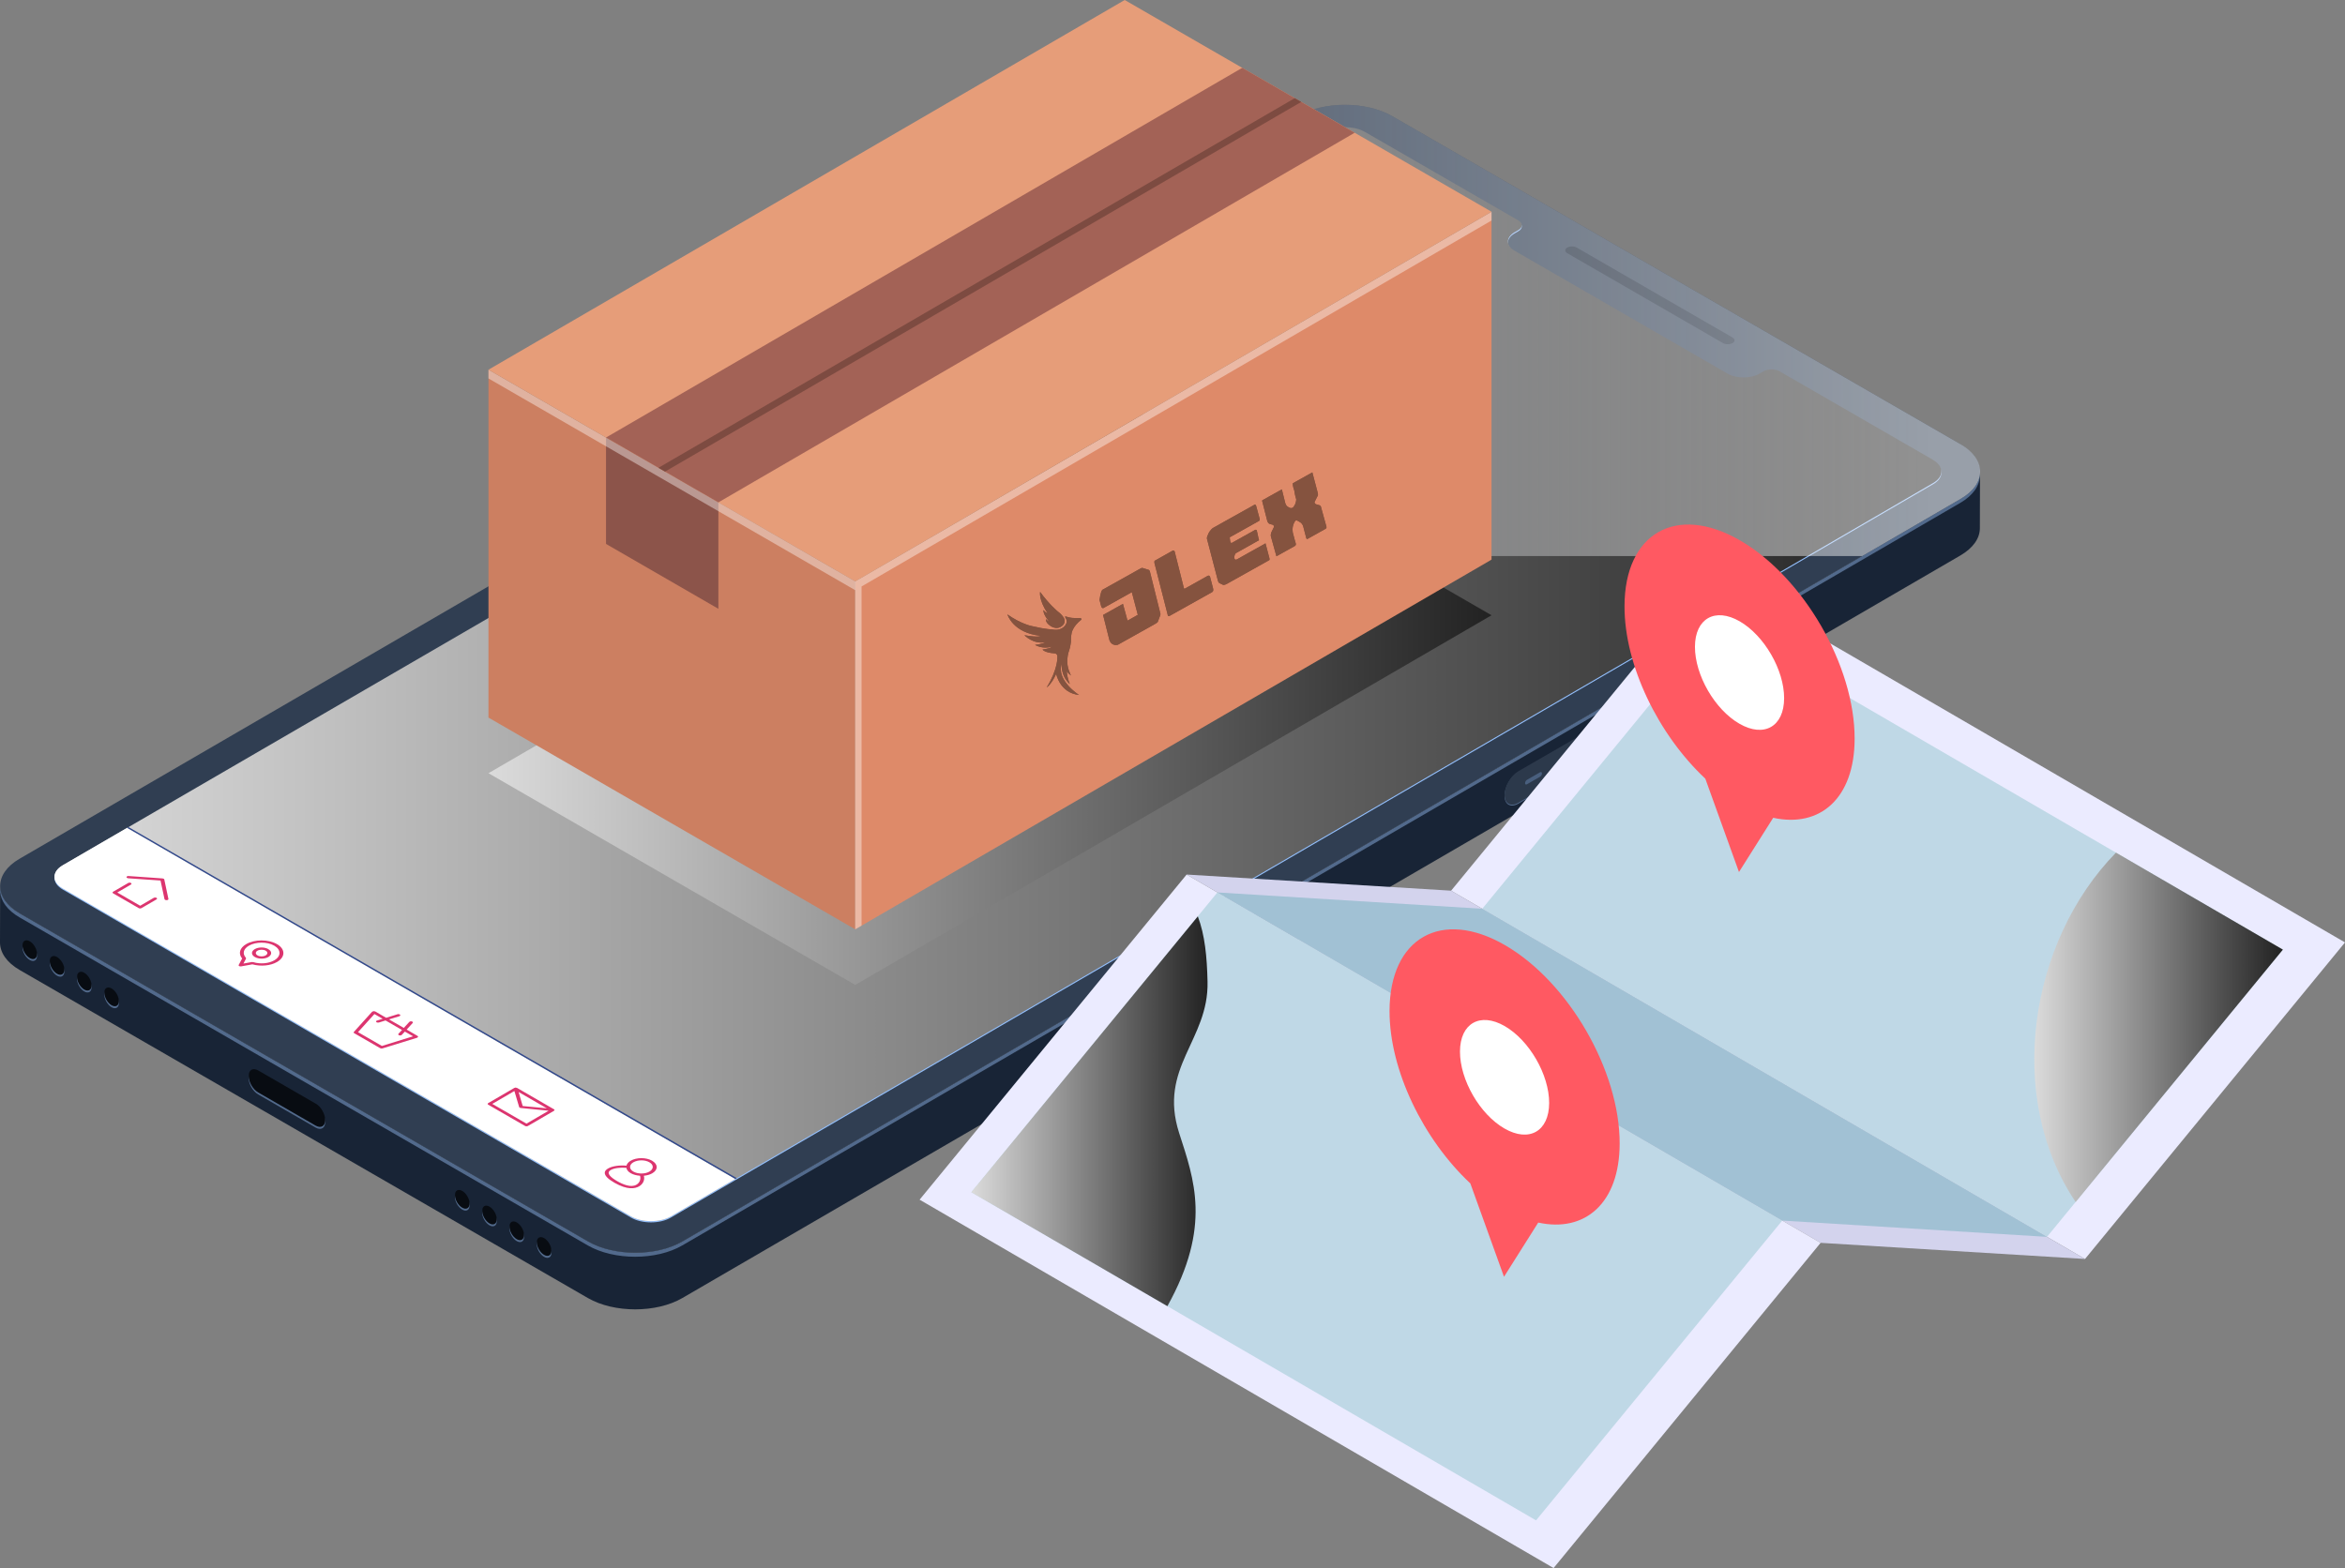 <?xml version="1.0" encoding="UTF-8"?>
<svg xmlns="http://www.w3.org/2000/svg" xmlns:xlink="http://www.w3.org/1999/xlink" viewBox="0 0 332.93 222.67">
  <rect x="0" y="0" width="332.93" height="222.67" fill="#808080" stroke="none"/>
  <defs>
    <style>
      .cls-1, .cls-2 {
        fill: #fff;
      }

      .cls-3 {
        fill: #ebebff;
      }

      .cls-4 {
        fill: #8c544a;
      }

      .cls-5 {
        fill: url(#linear-gradient-3);
      }

      .cls-5, .cls-6, .cls-2, .cls-7, .cls-8, .cls-9 {
        mix-blend-mode: overlay;
      }

      .cls-10 {
        clip-path: url(#clippath-2);
      }

      .cls-11 {
        isolation: isolate;
      }

      .cls-12 {
        fill: #bfd8e6;
      }

      .cls-13 {
        fill: #495f7e;
      }

      .cls-6 {
        fill: url(#linear-gradient);
      }

      .cls-14 {
        fill: #d3d3ed;
      }

      .cls-15 {
        clip-path: url(#clippath-1);
      }

      .cls-16 {
        clip-path: url(#clippath-4);
      }

      .cls-17 {
        fill: #2c394b;
      }

      .cls-18 {
        fill: #e69d79;
      }

      .cls-19, .cls-2 {
        opacity: .4;
      }

      .cls-20 {
        fill: #080c12;
      }

      .cls-21 {
        fill: #dc356f;
      }

      .cls-22 {
        fill: #a36256;
      }

      .cls-23 {
        fill: #7d4b41;
      }

      .cls-24 {
        clip-path: url(#clippath);
      }

      .cls-25 {
        fill: #cc7f61;
      }

      .cls-7 {
        fill: url(#linear-gradient-4);
      }

      .cls-26 {
        clip-path: url(#clippath-3);
      }

      .cls-27 {
        fill: #303e52;
      }

      .cls-28 {
        fill: #182436;
      }

      .cls-29 {
        clip-path: url(#clippath-5);
      }

      .cls-30 {
        fill: #ff5962;
      }

      .cls-31 {
        fill: #a1c1d4;
      }

      .cls-32 {
        fill: #32498c;
      }

      .cls-8 {
        fill: url(#linear-gradient-5);
      }

      .cls-33 {
        fill: #93bffc;
      }

      .cls-34 {
        fill: #526a8c;
      }

      .cls-35 {
        fill: #de8a69;
      }

      .cls-9 {
        fill: url(#linear-gradient-2);
        opacity: .5;
      }
    </style>
    <linearGradient id="linear-gradient" x1="7.74" y1="95.73" x2="275.63" y2="95.73" gradientUnits="userSpaceOnUse">
      <stop offset="0" stop-color="#dbdbdb"/>
      <stop offset="1" stop-color="#222"/>
    </linearGradient>
    <linearGradient id="linear-gradient-2" x1="273.62" y1="46.92" x2="83.7" y2="46.92" gradientUnits="userSpaceOnUse">
      <stop offset="0" stop-color="#fff"/>
      <stop offset="1" stop-color="#dfe3eb" stop-opacity="0"/>
    </linearGradient>
    <linearGradient id="linear-gradient-3" x1="69.35" y1="98.58" x2="211.76" y2="98.58" xlink:href="#linear-gradient"/>
    <linearGradient id="linear-gradient-4" x1="288.81" y1="145.88" x2="324.11" y2="145.88" xlink:href="#linear-gradient"/>
    <linearGradient id="linear-gradient-5" x1="137.9" y1="157.8" x2="171.44" y2="157.8" xlink:href="#linear-gradient"/>
    <clipPath id="clippath">
      <path d="M148.71,87.08s-.31-.11-.57-.45c0,0-.1,.54,.77,1.59,0,0-.03,.1-.41-.3,0,0-.11,.38,.46,.83,0,0,.99,.91,1.9,.07,0,0,.61-.5,.09-1.22,0,0-.27-.41-.81-.8,0,0-1.2-.99-2.47-2.75,0,0-.23,1.1,1.04,3.02"/>
    </clipPath>
    <clipPath id="clippath-1">
      <path d="M147.72,90.3s-.26,.26-2.28-.1c0,0,1.25,1.36,3.02,.98,0,0-.41,.27-1.51,.4,0,0,1.06,.66,2.37,.25,0,0,0,.21-1.31,.41,0,0,.29,.45,1.72,.54,0,0,.44,0,.39,.55,0,0,.09,1.69-1.52,4.29,0,0,.69-.43,1.35-1.93,0,0,.51,2.71,3.25,3,0,0-3.24-2.03-2.48-4.44,0,0-.16,1.75,1.18,2.9,0,0-.35-.7-.45-1.81,0,0,.19,.26,.61,.59,0,0-.66-1.17-.52-2.38,0,0,.05-.71,.27-1.25,0,0,.14-.4,.23-1.1,0,0,0-.93,.1-1.27,0,0,.11-.95,1.41-1.96,0,0,.02-.17-.2-.21h-.78s-.5,.03-1.24-.21c0,0-.19-.05-.11,.1,0,0,.45,.52,.07,1.06,0,0-.48,.96-1.93,.67,0,0-.85,0-2.85-.47,0,0-1.53-.28-3.48-1.66,0,0,.74,2.62,4.69,3.04"/>
    </clipPath>
    <clipPath id="clippath-2">
      <path d="M156.52,83.75c-.28,.23-.41,1.46-.41,1.46l.23,.9c.12,.34,.33,.23,.33,.23l4.02-2.25,.85,3.22-1.46,.82-.65-2.38-2.82,1.58,.89,3.54c.34,.97,1.21,.69,1.21,.69l5.32-2.98c.31-.18,.34-.26,.34-.26l.36-.95c.05-.16,.02-.21,.02-.21l-1.48-5.95c-.06-.24-.16-.28-.16-.28l-.91-.28c-.08-.02-.24,.06-.24,.06,0,0-5.42,3.03-5.42,3.03Z"/>
    </clipPath>
    <clipPath id="clippath-3">
      <path d="M163.89,79.9l1.9,7.43s.01,.27,.3,.11l5.97-3.34s.29-.09,.16-.57l-.42-1.61s-.09-.29-.35-.14l-3.25,1.82s-.1,0-.11-.05l-1.32-5.24s-.09-.22-.31-.1l-2.42,1.36s-.02,0-.04,.02c-.06,.03-.16,.12-.09,.33"/>
    </clipPath>
    <clipPath id="clippath-4">
      <path d="M178.09,71.68l-5.87,3.28s-.5,.35-.71,.95c0,0-.2,.38-.16,.57l1.56,5.97s.06,.24,.19,.34l.56,.27s.18,.04,.51-.14l5.98-3.35s.17-.03,.07-.32l-.55-2.09-4.07,2.28s-.19,.11-.3-.04c-.1-.14-.11-.53,.15-.84l3.23-1.81s.13,0,.02-.21l-.27-1.22s-.09-.16-.24-.07l-3.29,1.84s-.21,.12-.26-.34l-.05-.45,4.02-2.25s.37-.07,.19-.52l-.45-1.66s-.08-.31-.26-.2h0"/>
    </clipPath>
    <clipPath id="clippath-5">
      <path d="M179.21,71.2l.69,2.7s.07,.37,.34,.49l.49,.14s.19,.1,.12,.34l-.32,.66s-.2,.38-.07,.73l.76,2.73,2.55-1.42s.31-.11,.18-.45c0,0-.29-1-.39-1.43,0,0-.22-.8,.24-1.58,0,0,.14-.33,.4-.17,.23,.14,.64,.25,.82,.8l.42,1.61s.04,.27,.21,.17l2.5-1.4s.25-.08,.16-.37l-.74-2.67s-.01-.27-.26-.34l-.49-.14s-.3-.17-.15-.39l.39-.77s.16-.09-.03-.67l-.71-2.69-2.78,1.55s-.03,.36,.22,1.05c0,0,.08,.64,.27,1.22,0,0,.02,.53-.33,1,0,0-.22,.46-.74,.14l-.22-.15s-.25-.2-.33-.71l-.42-1.69-2.69,1.5s-.02,0-.04,.01c-.04,.02-.08,.07-.06,.18"/>
    </clipPath>
  </defs>
  <g class="cls-11">
    <g id="Layer_2" data-name="Layer 2">
      <g id="Layer_1-2" data-name="Layer 1">
        <g>
          <g>
            <path class="cls-28" d="M278.36,70.83L96.89,176.28c-3.68,2.14-9.69,2.14-13.4,0L2.82,129.71c-1.87-1.08-2.8-2.49-2.8-3.91,0,2.68-.02,5.36-.02,8.04,0,1.41,.93,2.83,2.8,3.91l80.67,46.58c3.71,2.14,9.72,2.14,13.4,0l181.47-105.46c1.83-1.07,2.75-2.46,2.75-3.86,0-2.68,.02-5.36,.02-8.04,0,1.4-.92,2.79-2.76,3.86Z"/>
            <path class="cls-34" d="M278.36,70.83L96.89,176.28c-3.68,2.14-9.69,2.14-13.4,0L2.82,129.71c-1.87-1.08-2.8-2.49-2.8-3.91,0,.28,0,.55,0,.83,.1,1.33,1.02,2.64,2.77,3.65l80.67,46.58c3.71,2.14,9.72,2.14,13.4,0l181.47-105.46c1.83-1.07,2.75-2.46,2.75-3.86,0-.1,0-.21,0-.31-.11,1.31-1.01,2.6-2.73,3.6Z"/>
            <path class="cls-27" d="M278.32,63.06L197.65,16.49c-3.71-2.14-9.71-2.14-13.4,0L2.77,121.95c-3.68,2.14-3.67,5.62,.04,7.76l80.67,46.58c3.71,2.14,9.72,2.14,13.4,0l181.47-105.46c3.69-2.14,3.67-5.62-.04-7.77Z"/>
            <path class="cls-28" d="M245.98,47.93l-22.12-12.77c-.38-.22-.99-.22-1.36,0-.37,.22-.37,.57,0,.79l22.12,12.77c.38,.22,.98,.21,1.36,0,.37-.21,.37-.57,0-.78Z"/>
            <path class="cls-33" d="M274.46,65.48l-21.78-12.57c-.64-.37-1.69-.37-2.33,0l-.55,.32c-1.24,.72-3.28,.72-4.53,0l-30.24-17.46c-1.25-.72-1.25-1.9,0-2.62l.55-.32c.64-.37,.63-.98,0-1.35l-21.78-12.57c-1.57-.9-4.1-.9-5.66,0L8.9,123.05c-1.56,.91-1.55,2.37,.02,3.28l80.67,46.58c1.56,.9,4.1,.9,5.65,0l179.22-104.15c1.56-.9,1.55-2.37-.01-3.28Z"/>
            <path class="cls-6" d="M274.46,65.31l-21.78-12.57c-.64-.37-1.69-.37-2.33,0l-.55,.32c-1.24,.72-3.28,.72-4.53,0l-30.24-17.46c-1.25-.72-1.25-1.9,0-2.62l.55-.32c.64-.37,.63-.98,0-1.35l-21.78-12.57c-1.57-.9-4.1-.9-5.66,0L8.9,122.88c-1.56,.91-1.55,2.37,.02,3.28l80.67,46.58c1.56,.9,4.1,.9,5.65,0l179.22-104.15c1.56-.9,1.55-2.37-.01-3.27Z"/>
            <g>
              <path class="cls-1" d="M18.05,117.56l86.35,49.85-9.15,5.32c-1.55,.9-4.09,.9-5.66,0L8.92,126.16c-1.57-.9-1.57-2.37-.02-3.28l9.15-5.32Z"/>
              <g>
                <path class="cls-21" d="M92.59,164.83c-.85-.49-2.21-.49-3.05,0-.33,.19-.53,.44-.6,.7-.99-.09-2.03,.06-2.61,.4-.59,.34-.92,.97,.9,2.02,1.83,1.05,2.91,.86,3.5,.52,.59-.34,.84-.94,.68-1.51,.44-.04,.86-.15,1.2-.35,.84-.49,.83-1.28-.02-1.77Zm-2.25,3.41c-.76,.44-1.9-.04-2.73-.52-.82-.48-1.66-1.13-.9-1.57,.47-.28,1.39-.39,2.22-.31,.05,.28,.25,.55,.62,.76,.37,.21,.84,.33,1.32,.36,.15,.48-.05,1.01-.52,1.28Zm1.87-1.87c-.62,.36-1.65,.37-2.29,0-.63-.36-.62-.96,0-1.32,.63-.36,1.65-.37,2.28,0,.64,.37,.63,.96,0,1.32Z"/>
                <path class="cls-21" d="M78.66,157.53h0s-5.25-3.04-5.25-3.04h-.02s-.1-.03-.1-.03l-.1-.02h-.03l-.06,.03-.08,.02-3.71,2.16c-.1,.06-.1,.16,0,.22l5.25,3.03c.11,.06,.28,.06,.38,0l3.71-2.16,.04-.05,.04-.04v-.02l-.03-.06-.04-.06Zm-1-.14l-3.45-.33-.58-1.99,4.03,2.33Zm-2.92,2.17l-4.85-2.8,3.14-1.83,.68,2.29,.08,.08,.15,.04,3.95,.39-3.14,1.83Z"/>
                <path class="cls-21" d="M23.24,124.79s-.1-.04-.17-.05l-4.81-.34c-.15-.01-.28,.05-.3,.14,0,.05,.02,.1,.08,.13,.04,.02,.09,.04,.15,.05l4.6,.32,.57,2.66,.08,.09,.23,.04c.15-.01,.26-.09,.24-.18l-.59-2.78s-.04-.07-.08-.09Z"/>
                <path class="cls-21" d="M21.84,127.49l-1.94,1.13-3.25-1.88,1.94-1.13c.11-.06,.11-.16,0-.22-.11-.07-.29-.06-.39,0l-2.14,1.24c-.1,.06-.11,.16,0,.23l3.64,2.1c.1,.06,.28,.06,.38,0l2.14-1.24c.1-.06,.11-.16,0-.22-.11-.06-.29-.06-.39,0Z"/>
                <path class="cls-21" d="M57.74,146.2l.85-.93c.06-.06,.04-.14-.05-.19-.02,0-.04-.02-.06-.03-.13-.04-.3-.01-.37,.07l-.78,.85-2.1-1.21,1.46-.45c.13-.04,.18-.14,.12-.21-.01-.01-.03-.03-.05-.04-.09-.05-.22-.07-.33-.03l-1.61,.5-1.55-.9-.23-.04-.21,.08-2.59,2.87c-.06,.06-.03,.13,.05,.18l3.69,2.13c.08,.05,.22,.06,.32,.03l4.93-1.52,.14-.12-.08-.13-1.55-.9Zm-3.52,2.33l-3.39-1.96,2.33-2.57,1.17,.67-.79,.25c-.14,.04-.19,.13-.12,.21l.05,.04c.08,.05,.22,.06,.33,.03l.94-.29,2.34,1.35-.51,.54c-.05,.07-.03,.14,.05,.19l.06,.03c.13,.04,.3,.01,.37-.07l.43-.46,1.17,.67-4.43,1.37Z"/>
                <path class="cls-21" d="M38.1,134.78c-.54-.31-1.4-.31-1.93,0-.53,.31-.53,.81,.01,1.12,.53,.31,1.4,.31,1.92,0,.53-.31,.53-.81,0-1.11Zm-.39,.89c-.32,.19-.84,.19-1.15,0-.32-.19-.32-.49,0-.67,.32-.18,.84-.18,1.16,0,.32,.18,.32,.48,0,.67Z"/>
                <path class="cls-21" d="M39.32,134.07c-1.21-.7-3.17-.7-4.37,0-.92,.54-1.15,1.35-.57,2.04l-.49,.92c-.03,.06,0,.12,.07,.16,.07,.04,.17,.05,.27,.04l1.6-.29c1.19,.33,2.59,.2,3.51-.34,1.2-.7,1.19-1.83-.01-2.53Zm-.38,2.3c-.79,.46-1.98,.56-2.97,.26l-.21-.02-1.2,.22,.37-.7-.02-.12c-.53-.58-.36-1.27,.43-1.72,.99-.57,2.6-.58,3.6,0,.99,.57,.99,1.51,0,2.08Z"/>
              </g>
              <polygon class="cls-32" points="18.25 117.45 18.05 117.56 104.4 167.42 104.6 167.3 18.25 117.45"/>
            </g>
            <g>
              <path class="cls-34" d="M4.23,133.94c-.57-.33-1.04-.07-1.04,.59,0,.66,.46,1.46,1.03,1.79,.57,.33,1.04,.07,1.04-.59,0-.66-.46-1.46-1.03-1.79Z"/>
              <path class="cls-34" d="M8.1,136.17c-.57-.33-1.04-.07-1.04,.59,0,.66,.47,1.46,1.03,1.79,.57,.33,1.04,.07,1.05-.59,0-.66-.47-1.46-1.04-1.79Z"/>
              <path class="cls-34" d="M11.97,138.41c-.57-.33-1.04-.07-1.04,.59,0,.66,.46,1.46,1.03,1.79,.57,.33,1.04,.07,1.04-.59,0-.66-.46-1.46-1.03-1.79Z"/>
              <path class="cls-34" d="M15.85,140.65c-.57-.33-1.04-.07-1.04,.59,0,.66,.46,1.46,1.03,1.79,.57,.33,1.04,.07,1.04-.59,0-.66-.46-1.46-1.03-1.79Z"/>
              <path class="cls-34" d="M65.63,169.39c-.57-.33-1.04-.07-1.04,.59,0,.66,.46,1.46,1.04,1.79,.57,.33,1.04,.07,1.04-.59,0-.66-.47-1.46-1.03-1.79Z"/>
              <path class="cls-34" d="M69.5,171.62c-.57-.33-1.04-.07-1.04,.59,0,.66,.46,1.46,1.03,1.79,.57,.33,1.04,.07,1.04-.59,0-.66-.46-1.46-1.03-1.79Z"/>
              <path class="cls-34" d="M73.37,173.86c-.57-.33-1.04-.07-1.04,.59,0,.66,.46,1.46,1.03,1.79,.57,.33,1.04,.07,1.04-.59,0-.66-.46-1.46-1.03-1.79Z"/>
              <path class="cls-34" d="M77.25,176.1c-.57-.33-1.04-.07-1.04,.59,0,.66,.46,1.46,1.04,1.79,.57,.33,1.04,.07,1.04-.59,0-.66-.47-1.46-1.03-1.79Z"/>
              <path class="cls-34" d="M44.82,157l-8.16-4.71c-.75-.43-1.36-.08-1.36,.78,0,.86,.6,1.91,1.35,2.34l8.16,4.71c.75,.43,1.36,.08,1.36-.78,0-.87-.6-1.92-1.35-2.35Z"/>
            </g>
            <g>
              <path class="cls-20" d="M4.23,133.67c-.57-.33-1.04-.07-1.04,.59,0,.66,.46,1.46,1.03,1.79,.57,.33,1.04,.07,1.04-.59,0-.66-.46-1.46-1.03-1.79Z"/>
              <path class="cls-20" d="M8.1,135.9c-.57-.33-1.04-.07-1.04,.59,0,.66,.47,1.46,1.03,1.79,.57,.33,1.04,.07,1.05-.59,0-.66-.47-1.46-1.04-1.79Z"/>
              <path class="cls-20" d="M11.97,138.14c-.57-.33-1.04-.07-1.04,.59,0,.66,.46,1.46,1.03,1.79,.57,.33,1.04,.07,1.04-.59,0-.66-.46-1.46-1.03-1.79Z"/>
              <path class="cls-20" d="M15.85,140.37c-.57-.33-1.04-.07-1.04,.59,0,.66,.46,1.46,1.03,1.79,.57,.33,1.04,.07,1.04-.59,0-.66-.46-1.46-1.03-1.79Z"/>
              <path class="cls-20" d="M65.63,169.12c-.57-.33-1.04-.07-1.04,.59,0,.66,.46,1.46,1.04,1.79,.57,.33,1.04,.07,1.04-.59,0-.66-.47-1.46-1.03-1.79Z"/>
              <path class="cls-20" d="M69.5,171.35c-.57-.33-1.04-.07-1.04,.59,0,.66,.46,1.46,1.03,1.79,.57,.33,1.04,.07,1.04-.59,0-.66-.46-1.46-1.03-1.79Z"/>
              <path class="cls-20" d="M73.37,173.59c-.57-.33-1.04-.07-1.04,.59,0,.66,.46,1.46,1.03,1.79,.57,.33,1.04,.07,1.04-.59,0-.66-.46-1.46-1.03-1.79Z"/>
              <path class="cls-20" d="M77.25,175.82c-.57-.33-1.04-.07-1.04,.59,0,.66,.46,1.46,1.04,1.79,.57,.33,1.04,.07,1.04-.59,0-.66-.47-1.46-1.03-1.79Z"/>
              <path class="cls-20" d="M44.82,156.72l-8.16-4.71c-.75-.43-1.36-.08-1.36,.78,0,.86,.6,1.91,1.35,2.34l8.16,4.71c.75,.43,1.36,.08,1.36-.78,0-.87-.6-1.92-1.35-2.35Z"/>
            </g>
            <path class="cls-34" d="M247.93,90.97c1.08-.62,1.95-.13,1.95,1.11,0,1.23-.86,2.73-1.94,3.36l-32.38,18.69c-1.08,.62-1.95,.12-1.95-1.11,0-1.24,.86-2.73,1.94-3.36l32.38-18.69Z"/>
            <path class="cls-17" d="M247.93,90.84c1.08-.62,1.95-.13,1.95,1.11,0,1.23-.86,2.73-1.94,3.36l-32.38,18.69c-1.08,.62-1.95,.12-1.95-1.11,0-1.24,.86-2.73,1.94-3.36l32.38-18.69Z"/>
            <path class="cls-13" d="M216.79,110.74c-.15,.09-.27,.29-.27,.47s.12,.25,.27,.16l1.86-1.07c.15-.09,.27-.29,.27-.47,0-.18-.12-.25-.27-.16l-1.86,1.07Z"/>
            <path class="cls-13" d="M245.76,92.93c-.15,.09-.27,.3-.27,.48v.76s-.66,.38-.66,.38c-.15,.08-.27,.29-.27,.47,0,.18,.13,.24,.27,.16l.66-.38v.76c0,.18,.13,.24,.28,.16,.15-.09,.28-.3,.28-.47v-.76s.65-.38,.65-.38c.15-.09,.28-.3,.28-.47s-.13-.24-.28-.15l-.65,.38v-.76c0-.18-.13-.25-.28-.16Z"/>
            <path class="cls-9" d="M278.32,63.06L197.65,16.49c-3.71-2.14-9.71-2.14-13.4,0l-107.49,62.47h187.62l13.99-8.13c3.69-2.14,3.67-5.62-.04-7.77Z"/>
          </g>
          <g>
            <polygon class="cls-5" points="159.68 57.3 69.35 109.8 121.42 139.86 211.76 87.37 159.68 57.3"/>
            <polygon class="cls-25" points="69.35 52.5 69.35 101.9 121.42 131.97 121.42 82.56 69.35 52.5"/>
            <polygon class="cls-4" points="101.99 86.45 86.04 77.24 86.04 62.13 101.99 71.34 101.99 86.45"/>
            <polygon class="cls-35" points="211.76 30.07 211.76 79.47 121.42 131.97 121.42 82.56 211.76 30.07"/>
            <polygon class="cls-2" points="211.76 30.07 121.42 82.56 69.35 52.5 69.35 53.74 121.42 83.81 121.42 131.97 122.32 131.44 122.32 83.28 211.76 31.31 211.76 30.07"/>
            <polygon class="cls-18" points="159.68 0 69.35 52.5 121.42 82.56 211.76 30.07 159.68 0"/>
            <polygon class="cls-22" points="86.04 62.13 101.99 71.34 192.33 18.85 176.37 9.63 86.04 62.13"/>
            <polygon class="cls-23" points="93.48 66.43 94.42 66.97 184.75 14.47 183.82 13.94 93.48 66.43"/>
          </g>
          <g>
            <polygon class="cls-3" points="296.02 178.78 206.02 126.48 242.92 81.53 332.93 133.83 296.02 178.78"/>
            <polygon class="cls-14" points="258.48 176.49 168.47 124.19 206.02 126.48 296.02 178.78 258.48 176.49"/>
            <polygon class="cls-3" points="220.57 222.67 130.56 170.36 168.47 124.19 258.48 176.49 220.57 222.67"/>
            <polygon class="cls-12" points="172.84 126.73 137.9 169.3 218.08 215.9 253.03 173.33 172.84 126.73"/>
            <polygon class="cls-12" points="290.62 175.64 324.11 134.85 243.92 88.25 210.44 129.05 290.62 175.64"/>
            <polygon class="cls-31" points="172.84 126.73 210.44 129.05 290.62 175.64 253.03 173.33 172.84 126.73"/>
            <path class="cls-7" d="M324.11,134.85l-23.7-13.77c-12.38,12.68-15.72,34.79-5.72,49.61l29.42-35.84Z"/>
            <path class="cls-8" d="M165.74,185.48c6.31-11.35,3.79-17.99,1.67-24.58-3-9.33,4.22-13.17,4.03-21.5-.08-3.51-.37-6.61-1.38-9.27l-32.16,39.17,27.84,16.18Z"/>
          </g>
          <g>
            <path class="cls-30" d="M247.02,76.73c-9.02-5.21-16.36-1.03-16.38,9.34-.02,8.44,4.82,18.28,11.47,24.5l4.78,13.26,4.86-7.7c6.65,1.46,11.54-2.77,11.56-11.2,.03-10.37-7.26-22.99-16.29-28.2Z"/>
            <path class="cls-1" d="M246.99,88.23c-3.49-2.01-6.34-.4-6.35,3.61-.01,4.03,2.82,8.92,6.31,10.93,3.5,2.02,6.34,.41,6.35-3.62,.01-4.01-2.81-8.9-6.31-10.92Z"/>
          </g>
          <g>
            <path class="cls-30" d="M213.66,134.21c-9.02-5.21-16.36-1.03-16.38,9.34-.02,8.44,4.82,18.28,11.47,24.5l4.78,13.26,4.86-7.7c6.65,1.46,11.54-2.77,11.56-11.2,.03-10.37-7.26-22.99-16.29-28.2Z"/>
            <path class="cls-1" d="M213.63,145.71c-3.49-2.01-6.34-.4-6.35,3.61-.01,4.03,2.82,8.92,6.31,10.93,3.5,2.02,6.34,.41,6.35-3.62,.01-4.01-2.81-8.9-6.31-10.92Z"/>
          </g>
        </g>
        <g id="Layer_1-2" data-name="Layer 1-2" class="cls-19">
          <g>
            <path d="M148.71,87.08s-.31-.11-.57-.45c0,0-.1,.54,.77,1.59,0,0-.03,.1-.41-.3,0,0-.11,.38,.46,.83,0,0,.99,.91,1.9,.07,0,0,.61-.5,.09-1.22,0,0-.27-.41-.81-.8,0,0-1.2-.99-2.47-2.75,0,0-.23,1.1,1.04,3.02"/>
            <g class="cls-24">
              <rect x="146.23" y="83.5" width="5.62" height="6.47" transform="translate(5.4 182.14) rotate(-63.79)"/>
            </g>
          </g>
          <g>
            <path d="M147.72,90.3s-.26,.26-2.28-.1c0,0,1.25,1.36,3.02,.98,0,0-.41,.27-1.51,.4,0,0,1.06,.66,2.37,.25,0,0,0,.21-1.31,.41,0,0,.29,.45,1.72,.54,0,0,.44,0,.39,.55,0,0,.09,1.69-1.52,4.29,0,0,.69-.43,1.35-1.93,0,0,.51,2.71,3.25,3,0,0-3.24-2.03-2.48-4.44,0,0-.16,1.75,1.18,2.9,0,0-.35-.7-.45-1.81,0,0,.19,.26,.61,.59,0,0-.66-1.17-.52-2.38,0,0,.05-.71,.27-1.25,0,0,.14-.4,.23-1.1,0,0,0-.93,.1-1.27,0,0,.11-.95,1.41-1.96,0,0,.02-.17-.2-.21h-.78s-.5,.03-1.24-.21c0,0-.19-.05-.11,.1,0,0,.45,.52,.07,1.06,0,0-.48,.96-1.93,.67,0,0-.85,0-2.85-.47,0,0-1.53-.28-3.48-1.66,0,0,.74,2.62,4.69,3.04"/>
            <g class="cls-15">
              <rect x="141.9" y="82.93" width="16.79" height="17.65" transform="translate(8.34 195.94) rotate(-67.68)"/>
            </g>
          </g>
          <g>
            <path d="M156.52,83.75c-.28,.23-.41,1.46-.41,1.46l.23,.9c.12,.34,.33,.23,.33,.23l4.02-2.25,.85,3.22-1.46,.82-.65-2.38-2.82,1.58,.89,3.54c.34,.97,1.21,.69,1.21,.69l5.32-2.98c.31-.18,.34-.26,.34-.26l.36-.95c.05-.16,.02-.21,.02-.21l-1.48-5.95c-.06-.24-.16-.28-.16-.28l-.91-.28c-.08-.02-.24,.06-.24,.06,0,0-5.42,3.03-5.42,3.03Z"/>
            <g class="cls-10">
              <rect x="155.36" y="82.18" width="9.98" height="7.89" transform="translate(-21.64 89.24) rotate(-29.22)"/>
            </g>
          </g>
          <g>
            <path d="M163.89,79.9l1.9,7.43s.01,.27,.3,.11l5.97-3.34s.29-.09,.16-.57l-.42-1.61s-.09-.29-.35-.14l-3.25,1.82s-.1,0-.11-.05l-1.32-5.24s-.09-.22-.31-.1l-2.42,1.36s-.02,0-.04,.02c-.06,.03-.16,.12-.09,.33"/>
            <g class="cls-26">
              <rect x="163.37" y="78.24" width="8.07" height="7.95" transform="translate(-18.83 92.19) rotate(-29.22)"/>
            </g>
          </g>
          <g>
            <path d="M178.09,71.68l-5.87,3.28s-.5,.35-.71,.95c0,0-.2,.38-.16,.57l1.56,5.97s.06,.24,.19,.34l.56,.27s.18,.04,.51-.14l5.98-3.35s.17-.03,.07-.32l-.55-2.09-4.07,2.28s-.19,.11-.3-.04c-.1-.14-.11-.53,.15-.84l3.23-1.81s.13,0,.02-.21l-.27-1.22s-.09-.16-.24-.07l-3.29,1.84s-.21,.12-.26-.34l-.05-.45,4.02-2.25s.37-.07,.19-.52l-.45-1.66s-.08-.31-.26-.2h0"/>
            <g class="cls-16">
              <rect x="170.8" y="73.52" width="10.06" height="7.95" transform="translate(-15.46 95.71) rotate(-29.22)"/>
            </g>
          </g>
          <g>
            <path d="M179.21,71.2l.69,2.7s.07,.37,.34,.49l.49,.14s.19,.1,.12,.34l-.32,.66s-.2,.38-.07,.73l.76,2.73,2.55-1.42s.31-.11,.18-.45c0,0-.29-1-.39-1.43,0,0-.22-.8,.24-1.58,0,0,.14-.33,.4-.17,.23,.14,.64,.25,.82,.8l.42,1.61s.04,.27,.21,.17l2.5-1.4s.25-.08,.16-.37l-.74-2.67s-.01-.27-.26-.34l-.49-.14s-.3-.17-.15-.39l.39-.77s.16-.09-.03-.67l-.71-2.69-2.78,1.55s-.03,.36,.22,1.05c0,0,.08,.64,.27,1.22,0,0,.02,.53-.33,1,0,0-.22,.46-.74,.14l-.22-.15s-.25-.2-.33-.71l-.42-1.69-2.69,1.5s-.02,0-.04,.01c-.04,.02-.08,.07-.06,.18"/>
            <g class="cls-29">
              <rect x="178.65" y="69.07" width="10.27" height="7.96" transform="translate(-12.27 99.02) rotate(-29.22)"/>
            </g>
          </g>
        </g>
      </g>
    </g>
  </g>
</svg>